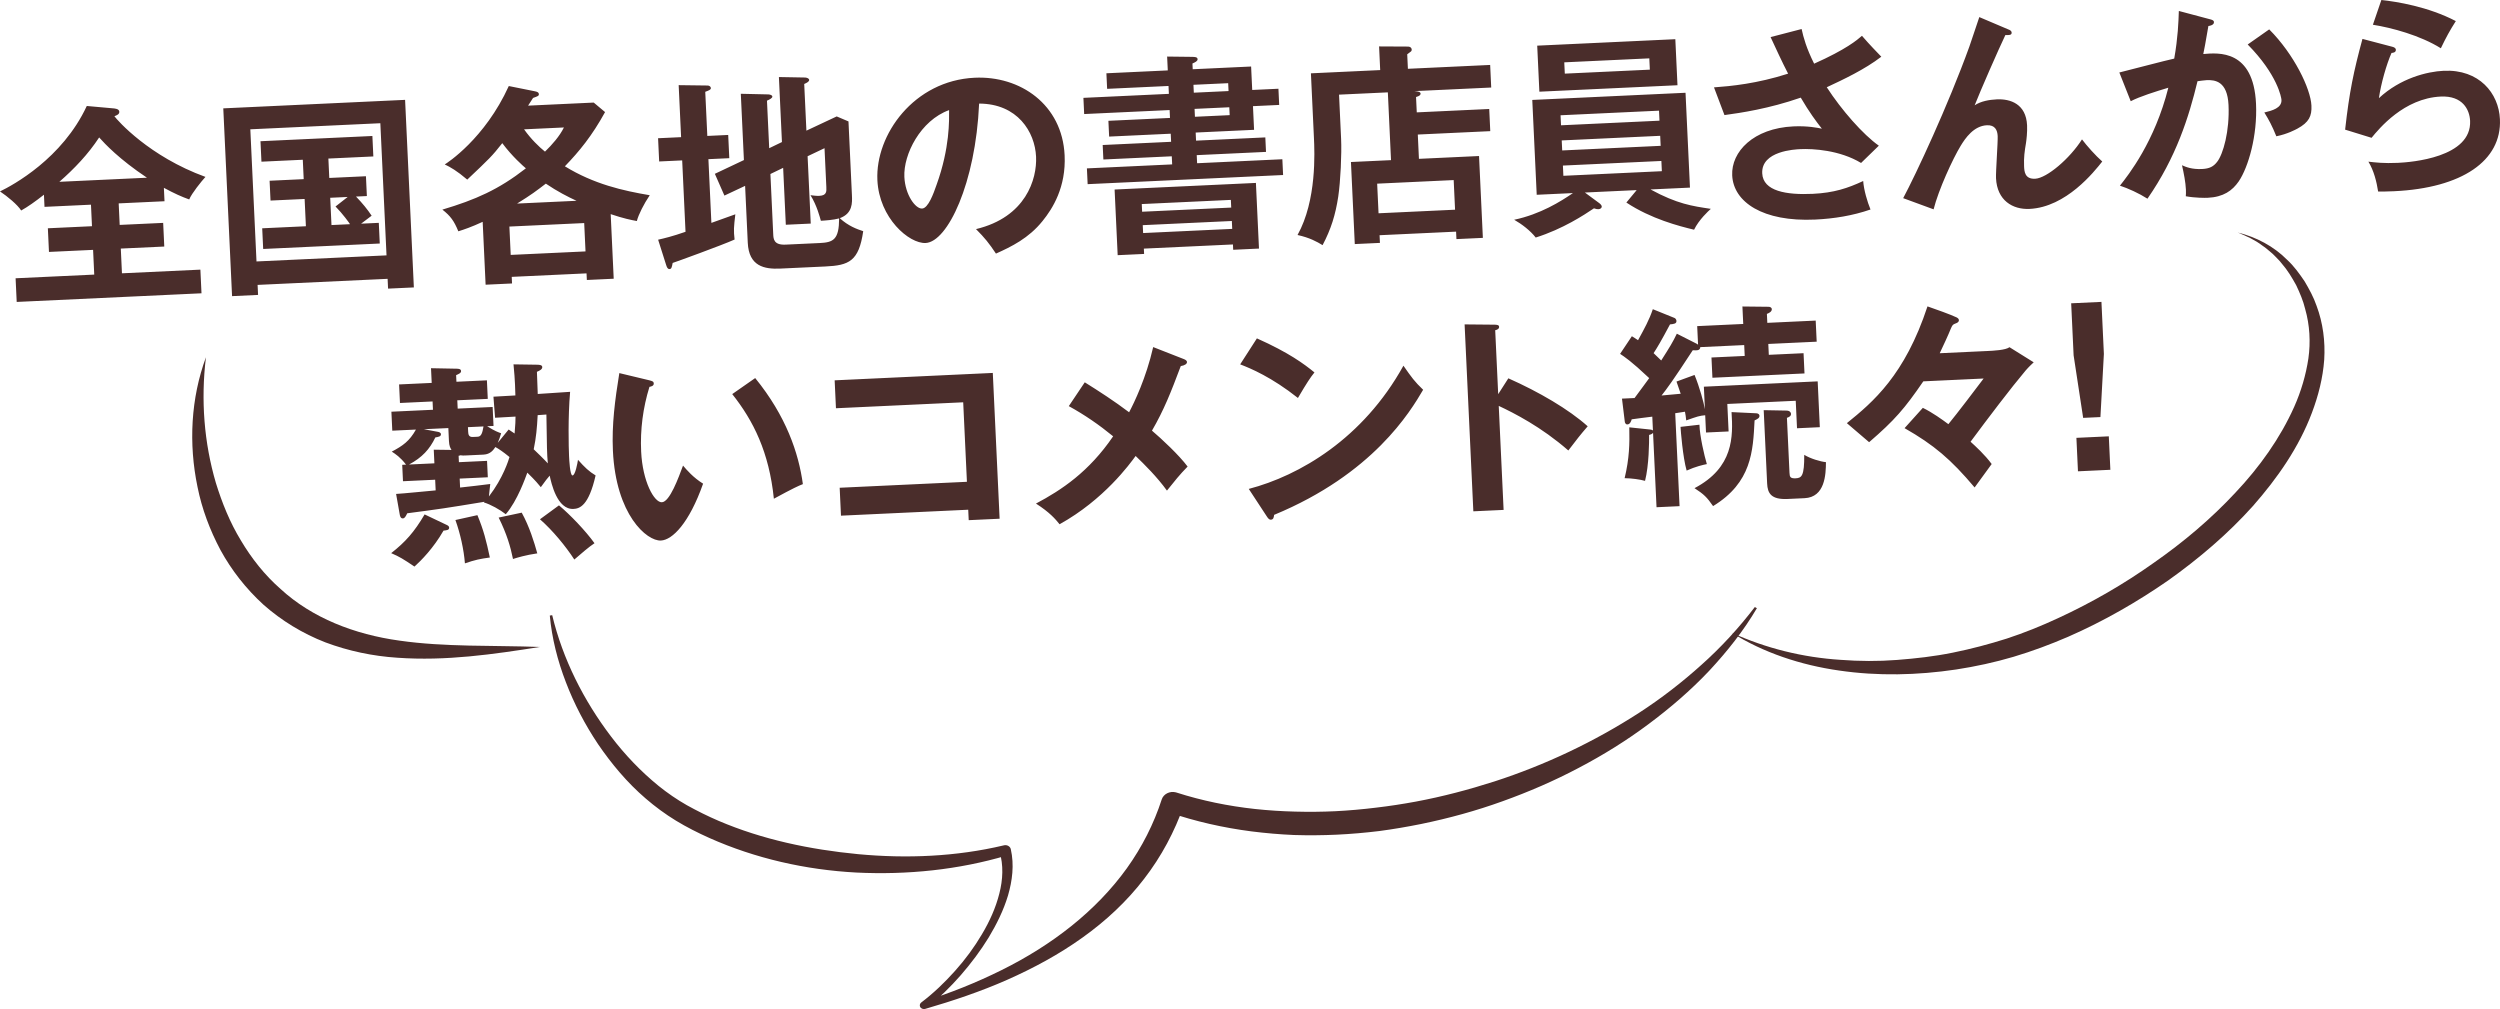<svg enable-background="new 0 0 643.367 259.677" height="259.677" viewBox="0 0 643.367 259.677" width="643.367" xmlns="http://www.w3.org/2000/svg"><g fill="#4a2d2b"><path d="m114.95 135.085-5.678-2.703c-2.647 4.521-4.945 7.103-8.604 9.967 2.188.942 3.094 1.505 5.989 3.458 1.688-1.508 4.891-4.736 7.483-9.255.82-.094 1.478-.124 1.447-.782-.015-.329-.3-.536-.637-.685zm2.25-1.259c1.264 3.514 2.172 7.649 2.446 11.154 2.542-.889 3.958-1.174 6.416-1.509-.916-4.3-1.593-7.017-3.203-10.899zm31.544-15.493c-.126.83-.693 3.99-1.406 4.023-.658.031-.848-4.028-.894-5.016-.103-2.194-.299-9.936.273-16.504l-8.33.554c-.039-.822-.171-4.829-.212-5.707.755-.31 1.398-.67 1.373-1.219-.026-.548-.687-.572-1.183-.604l-6.216-.094c.111 1.203.401 3.884.484 8.002l-5.647.319.418 5.423 5.263-.301c-.009.99-.018 1.979-.236 4.354-.851-.564-.963-.615-1.532-1.027l-2.808 3.429c.395-.953.592-1.457.875-2.46-.783-.293-1.564-.531-3.603-1.811l1.646-.076-.229-4.882-8.996.421-.1-2.14 7.844-.366-.223-4.772-7.843.366-.08-1.699c.7-.309 1.293-.557 1.27-1.049-.025-.549-.577-.578-1.073-.61l-6.658-.128.177 3.784-8.392.392.223 4.773 8.393-.393.1 2.139-10.696.5.228 4.882 6.089-.284c-1.674 2.991-3.378 4.171-6.221 5.678.963.614 2.211 1.436 3.674 3.346l-.987.047.198 4.224 8.282-.388.128 2.743c-1.479.124-8.591.841-10.182.915l.897 5.07c.081.546.223 1.254.827 1.226.494-.022.695-.417 1.148-1.317 8.468-1.11 9.615-1.274 19.871-2.963l-.157.172c1.671.472 4.211 1.893 5.639 3.035 3.025-3.495 5.106-9.529 5.546-10.704 2.247 2.204 2.774 2.894 3.473 3.741 1.344-1.822 1.6-2.219 2.28-2.966.419 1.904 1.894 8.762 6.118 8.564 1.59-.074 3.921-.788 5.699-8.622-1.698-1.019-2.792-2.067-4.532-4.02zm-37.117-2.607.164 3.51-6.527.306c3.378-1.808 5.313-3.932 6.766-6.968.817-.148 1.473-.233 1.445-.837-.021-.439-.577-.578-.854-.62l-3.549-.659 6.308-.295.157 3.347c.059 1.262.359 1.797.656 2.278zm12.803-5.985c-.302 1.772-.593 2.611-1.525 2.654l-1.207.057c-1.042.049-1.183-.604-1.218-1.373l-.054-1.151zm1.392 18.019c-.013-.274.313-2.708.345-3.204-1.202.166-6.614.804-7.763.912l-.107-2.304 7.24-.338-.197-4.224-7.241.338-.077-1.646c.219-.01.271-.067.434-.13.444.089.993.063 1.376.046l4.607-.216c1.81-.084 2.579-1.274 3.042-1.956.903.508 1.924 1.175 3.639 2.578-.238.783-1.619 5.355-5.298 10.144zm11.527-12.137c.626-3.053.846-5.427 1.018-8.788l2.247-.16c.141 8.899.13 9.834.368 12.571-1.16-1.265-2.77-2.784-3.633-3.623zm-9.019 17.572c2.125 4.299 3.044 7.499 3.687 10.657.975-.32 3.359-1.036 6.254-1.446-.794-2.877-2.026-6.887-4.008-10.478zm15.52-3.144-4.89 3.582c3.268 2.87 6.589 6.893 8.84 10.36 1.744-1.511 3.751-3.253 5.191-4.2-2.293-3.191-6.223-7.294-9.141-9.742zm31.926-10.233c-1.173 3.134-3.411 9.34-5.441 9.435-1.975.093-4.976-5.319-5.337-13.053-.264-5.65.464-11.236 2.135-16.646.381-.072 1.144-.219 1.113-.877-.023-.493-.302-.59-1.193-.823l-7.672-1.841c-1.108 6.869-1.965 13.23-1.65 19.977.771 16.511 8.729 23.285 12.35 23.115 2.962-.138 7.267-4.462 10.859-14.635-2.547-1.586-4.175-3.489-5.164-4.652zm12.662-18.401c5.432 6.836 9.494 14.947 10.714 26.929 5.093-2.767 6.332-3.319 7.465-3.757-1.09-8.03-4.339-17.553-12.27-27.297zm26.357-3.542.336 7.186 32.746-1.531.957 20.459-32.746 1.531.336 7.186 32.746-1.531.125 2.688 7.954-.372-1.754-37.518zm81.659 12.95c3.053-5.256 4.872-9.848 7.414-16.619 1.037-.158 1.623-.57 1.6-1.064-.015-.328-.412-.584-.804-.731l-7.896-3.094c-1.825 8.001-4.884 14.301-6.197 16.78-3.761-2.848-7.729-5.41-11.409-7.712l-4.111 6.13c4.062 2.229 7.868 4.854 11.412 7.767-6.224 9.141-13.262 13.812-19.86 17.31 3.514 2.255 4.967 3.945 6.076 5.323 11.466-6.363 18.075-15.522 19.573-17.571 2.245 2.148 5.53 5.403 8.058 8.913 2.026-2.514 3.219-4.053 5.318-6.186-2.172-2.923-6.713-7.163-9.174-9.246zm64.714-16.713c-10.391 18.79-26.768 28.296-39.801 31.709l4.617 7.04c.298.481.647.904 1.031.887.768-.036.792-.696.876-1.25 25.454-10.535 35.04-26.54 38.349-32.192-2.244-2.149-2.951-3.161-5.072-6.194zm-22.897 1.729c-2.686-2.184-6.559-5.081-14.812-8.763l-4.305 6.688c2.687 1.029 8.125 3.304 14.862 8.65 2.394-4.069 3.165-5.205 4.255-6.575zm47.284 5.595-.77-16.455c.327-.07 1.032-.268 1.004-.871-.023-.494-.52-.525-1.07-.555l-7.81-.074 2.249 48.104 7.789-.364-1.252-26.768c3.935 1.85 10.916 5.371 17.908 11.477 2.228-2.908 2.952-3.877 4.985-6.225-4.82-4.338-12.562-8.868-20.421-12.349zm66.443 4.921-6.392-.306c.405 6.303.558 14.266-9.529 19.575 2.438 1.59 3.188 2.324 4.778 4.614 9.941-6.072 10.279-14.114 10.679-22.049.752-.364 1.291-.609 1.263-1.213-.013-.273-.249-.593-.799-.621zm10.127 16.732c-1.426.066-1.557-.367-1.605-1.409l-.661-14.152c.541-.189 1.079-.435 1.051-1.038-.018-.384-.367-.808-1.138-.826l-5.887-.11.882 18.869c.117 2.523 1.02 4.186 5.298 3.985l4.334-.202c5.266-.246 5.487-6.084 5.503-9.272-1.491-.15-4-.913-5.585-1.883.033 5.44-.656 5.966-2.192 6.038zm-28.507-17.137c.148.817.222 1.199.325 2.238 2.866-1.014 3.406-1.203 4.885-1.328l.208 4.443 5.814-.271-.331-7.076 17.607-.822.33 7.075 5.869-.274-.551-11.793-29.29 1.369.271 5.814c-.302-1.745-1.364-5.653-2.667-8.836l-4.648 1.701c.446 1.299.701 2.057 1.082 3.139l-4.927.449c1.35-1.711 2.851-3.705 8.031-11.645 1.157.057 1.873.078 1.941-.805l11.299-.528.131 2.798-8.555.4.243 5.211 23.696-1.107-.244-5.211-8.94.418-.131-2.798 12.451-.582-.254-5.43-12.451.582-.107-2.304c.486-.188 1.293-.556 1.263-1.214-.021-.438-.47-.638-.908-.617l-6.655-.074.21 4.498-11.848.555.224 4.771c-.17-.102-.228-.154-.397-.256l-5.067-2.566c-1.052 2.192-1.716 3.268-4.021 6.895-.401-.367-.863-.84-1.957-1.889.924-1.417 1.943-3.113 4.217-7.398 1.04-.104 1.695-.188 1.662-.901-.016-.329-.25-.647-.475-.747l-5.604-2.268c-.916 2.736-2.133 4.938-3.805 7.984-.623-.411-.908-.617-1.587-1.025l-3.031 4.539c1.136.771 2.778 1.795 7.493 6.246-.518.684-2.22 3.072-3.773 5.124l-3.235.151.713 5.849c.016.329.203.815.696.792.658-.031.951-.814 1.093-1.315.272-.067 4.59-.6 5.301-.688l.166 3.565c-.172-.157-.339-.204-.671-.244l-5.414-.571c.086 4.174.04 7.914-1.202 13.085 1.815.024 3.918.312 5.255.688 1.021-4.006 1.068-10.055 1.042-11.812.271-.067.76-.2 1.019-.542l.895 19.143 5.925-.276-1.118-23.915zm3.729 3.343-4.866.557c.044.934.586 7.834 1.57 11.251 2.315-1.043 4.165-1.459 5.199-1.672-.651-2.169-1.822-7.225-1.903-10.136zm73.957-18.959-12.122.566c.85-1.799 2.2-4.665 2.839-6.289.397-.898.497-1.123 1.255-1.378.324-.126.865-.315.839-.864-.015-.328-.3-.535-.581-.688-1.463-.701-5.376-2.112-7.499-2.838-5.824 17.699-14.021 24.623-20.749 30.05l5.727 4.899c6.553-5.639 9.159-8.674 13.945-15.658l15.522-.727c-1.966 2.621-6.73 8.891-9.07 11.748-1.595-1.189-4.099-2.996-6.573-4.199l-4.703 5.222c7.567 4.318 11.919 8.019 18.029 15.264l4.391-6.032c-1.761-2.392-4.115-4.535-5.436-5.737 4.603-6.208 10.35-13.787 14.203-18.364.104-.115.729-.859 2.047-2.075l-6.229-3.887c-1.009.762-4.135.907-5.835.987zm31.389 21.951-8.338.39.402 8.612 8.338-.391zm-2.156-4.956.89-16.258-.627-13.385-7.789.365.626 13.383 2.457 16.102z"/><path d="m52.872 45.525c-14.483-5.261-22.611-14.5-23.433-15.616.648-.25 1.296-.5 1.265-1.159-.036-.768-1.193-.824-1.524-.863l-6.845-.614c-6.293 13.542-19.056 20.406-22.335 21.988 1.929 1.284 4.502 3.418 5.452 4.912 1.714-.959 3.63-2.313 5.857-4.066l.146 3.127 11.958-.56.259 5.54-11.354.531.285 6.088 11.354-.53.297 6.362-20.24.947.285 6.089 47.556-2.224-.285-6.088-20.185.943-.297-6.364 11.189-.522-.285-6.089-11.189.523-.259-5.54 11.793-.552-.162-3.455c2.707 1.468 4.616 2.312 6.517 2.993.64-1.568 3.135-4.653 4.18-5.801zm-37.596 1.263c3.855-3.369 7.419-7.108 10.241-11.418 1.508 1.688 5.154 5.586 12.303 10.364zm77.654 10.773c.902-.702 2.282-1.756 2.708-2.051-1.064-1.6-2.291-3.137-4.023-4.925l2.797-.131-.238-5.101-9.434.44-.233-4.991 11.573-.541-.246-5.266-28.797 1.346.246 5.266 10.641-.498.233 4.991-8.776.411.238 5.101 8.776-.41.328 7.021-11.244.527.249 5.32 30.004-1.402-.249-5.32zm-7.624.356-.328-7.021 4.498-.21-3.128 2.455c1.905 1.944 3.494 4.179 3.731 4.553zm-27.845-30.032 2.259 48.324 6.692-.312-.121-2.579 33.459-1.562.118 2.521 6.637-.309-2.256-48.27zm8.548 39.399-1.589-34.008 33.459-1.564 1.59 34.007zm89.703-38.44-2.918-2.447-16.894.79c.411-.624.973-1.53 1.282-1.984 1.243-.443 1.515-.511 1.492-1.004-.018-.384-.357-.588-1.078-.719l-6.659-1.338c-6.181 13.592-15.895 19.818-16.483 20.175 1.462.701 3.099 1.614 5.79 3.907 5.685-5.378 6.37-6.015 9.016-9.382 2.523 3.4 5.446 5.957 6.075 6.478-7.054 5.497-12.98 8.083-21.492 10.625 2.112 1.66 2.994 2.883 4.109 5.579 1.463-.453 3.357-1.091 6.263-2.437l.756 16.181 6.802-.318-.08-1.699 19.253-.9.079 1.701 6.912-.324-.777-16.62c3.295 1.11 5.292 1.512 6.734 1.774.417-1.669 1.827-4.429 3.317-6.642-6.871-1.163-14.371-2.847-21.842-7.445 3.724-3.857 7-7.858 10.343-13.951zm-20.846 4.438 10.257-.479c-1.104 2.25-3.036 4.43-4.876 6.22-1.543-1.248-3.615-3.24-5.381-5.741zm15.816 31.418-19.253.9-.341-7.296 19.252-.899zm-2.313-13.029-15.303.715c3.74-2.318 4.96-3.255 7.401-5.128 2.952 2.005 5.711 3.415 7.902 4.413zm70.871-1.444-.887-18.979-3.029-1.288-7.8 3.663-.562-12.012c.7-.308 1.291-.61 1.271-1.049-.018-.384-.577-.578-1.018-.612l-6.767-.123.782 16.729-3.279 1.583-.572-12.232c.7-.308 1.398-.67 1.38-1.054s-.574-.523-1.015-.558l-7.099-.163.797 17.059-7.476 3.538 2.461 5.602 5.325-2.503.685 14.646c.282 6.033 4.223 6.839 8.391 6.644l11.574-.541c6.088-.285 8.623-1.338 9.745-9.085-1.619-.529-3.799-1.308-6.038-3.347 3.352-1.202 3.221-3.999 3.131-5.918zm-8.274 12.315-8.776.41c-3.071.144-3.146-1.447-3.205-2.709l-.723-15.468 3.279-1.582.685 14.645 6.417-.3-.81-17.333 4.355-2.072.467 9.982c.054 1.152.103 2.194-1.817 2.284-.768.036-1.598-.09-2.262-.169 1.664 2.671 2.409 5.659 2.671 6.581.933-.043 3.289-.208 4.699-.604-.02 5.443-1.47 6.171-4.98 6.335zm-27.893-5.183-.767-16.4 5.375-.251-.28-5.979-5.375.251-.531-11.354c1.027-.378 1.458-.563 1.44-.947-.023-.494-.527-.69-.911-.672l-7.371-.095.625 13.384-5.924.277.279 5.979 5.924-.276.859 18.375c-3.462 1.206-5.528 1.688-7.051 2.033l2.063 6.501c.193.594.38 1.08.874 1.057.494-.021.585-.412.806-1.576.65-.195 12.65-4.549 15.935-6.022-.277-2.405-.201-3.124.191-6.495-.862.314-5.189 1.835-6.161 2.21zm67.763-37.359c-15.632.731-25.59 14.665-25.044 26.347.459 9.819 8.187 16.384 12.411 16.187 5.649-.264 12.861-15.333 13.77-35.88 9.896.032 14.359 7.299 14.656 13.662.269 5.76-2.625 15.569-15.455 18.643 2.25 2.259 3.358 3.637 5.132 6.302 3.984-1.78 8.445-3.968 11.977-8.365 2.651-3.258 6.078-8.75 5.696-16.923-.613-13.111-11.459-20.519-23.143-19.973zm-9.815 27.56c-.775 2.234-2.136 6.036-3.727 6.11-1.7.08-4.34-3.479-4.559-8.143-.271-5.813 4.158-14.541 11.51-17.194.008 2.529.232 9.665-3.224 19.227zm67.051-5.554-.098-2.084 17.827-.833-.174-3.73-17.827.833-.097-2.084 15.029-.703-.284-6.088 6.746-.315-.194-4.169-6.747.315-.282-6.034-15.029.703-.069-1.481c.7-.308 1.346-.613 1.323-1.106-.028-.603-.796-.567-1.292-.599l-6.545-.079.167 3.565-15.797.739.188 4.004 15.797-.738.095 2.029-21.996 1.028.195 4.168 21.992-1.028.095 2.029-15.852.741.19 4.059 15.852-.741.097 2.084-17.607.823.174 3.73 17.607-.823.097 2.085-21.94 1.025.189 4.059 50.299-2.351-.19-4.06zm-.944-20.185 8.941-.417.095 2.029-8.94.418zm.29 6.198 8.94-.417.095 2.029-8.941.418zm-20.578 20.752.79 16.895 6.802-.318-.064-1.371 22.928-1.071.064 1.371 6.637-.311-.79-16.894zm6.991 3.741 22.928-1.071.092 1.975-22.928 1.071zm.349 7.46-.095-2.029 22.928-1.072.095 2.029zm89.311-43.26-21.172.99-.175-3.73c.267-.177.53-.41.85-.645.214-.12.313-.344.304-.564-.026-.548-.532-.799-.972-.779l-7.423-.038.285 6.088-17.827.833.777 16.62c.169 3.62.751 16.071-4.22 24.989 3.11.68 5.029 1.744 6.444 2.612 2.171-4.114 3.318-7.796 4.033-12.502.583-3.985.918-10.927.731-14.931l-.528-11.299 12.561-.587.815 17.443-10.312.481.987 21.118 6.472-.303-.092-1.975 19.691-.92.09 1.919 6.802-.317-.985-21.062-15.468.723-.292-6.253 18.649-.872-.267-5.705-18.649.872-.185-3.949c.922-.263 1.184-.55 1.168-.879-.018-.384-.467-.583-1.624-.639l19.801-.926zm-9.389 29.629.355 7.624-19.691.921-.356-7.624zm60.805 1.94-1.141-24.409-39.438 1.844 1.142 24.409 9.324-.437c-3.089 2.123-8.376 5.449-15.126 6.864 1.977 1.116 4.2 2.827 5.546 4.578 6.989-2.196 12.534-5.863 14.986-7.518.559.194.835.236 1.164.221.494-.023.865-.315.847-.699-.015-.329-.417-.695-.701-.901l-3.645-2.688 13.329-.623-2.653 3.202c6.354 4.211 13.586 6.071 17.423 6.992 1.253-2.588 3.73-4.848 4.312-5.369-4.761-.712-8.634-1.245-15.516-4.992zm-33.303-18.618 25.341-1.184.12 2.578-25.341 1.185zm.302 6.473 25.342-1.185.12 2.578-25.341 1.185zm.426 9.105-.123-2.633 25.342-1.185.123 2.633zm29.364-23.306-.554-11.848-35.543 1.661.554 11.848zm-7.249-6.917.136 2.907-21.886 1.023-.136-2.907zm54.723-5.802c-1.268 1.104-4.07 3.489-12.309 7.172-2.002-4.029-2.731-6.688-3.22-8.919l-7.984 2.077c1.223 2.636 2.998 6.511 4.508 9.409-8.016 2.574-14.691 3.215-19.074 3.53l2.696 7.13c4.261-.583 11.413-1.633 19.635-4.491 2.151 3.692 3.97 6.136 5.432 7.992-1.056-.226-3.664-.763-7.339-.591-10.258.479-16.022 6.521-15.737 12.609.32 6.856 7.872 12.001 21.365 11.37 4.827-.226 9.628-1 14.227-2.589-.806-1.941-1.72-5.032-1.882-7.333-3.928 1.832-7.499 3.044-12.983 3.301-6.747.314-12.785-.667-13-5.274-.27-5.76 8.396-6.165 9.823-6.231 3.236-.151 10.126.241 15.613 3.558l4.574-4.446c-4.035-2.835-9.608-9.171-13.401-15.04 4.196-1.956 9.791-4.581 14.035-7.857-1.156-1.213-2.829-2.893-4.979-5.377zm56.626 26.653c-3.123 4.929-9.043 9.987-12.06 10.129-2.688.125-2.783-1.904-2.845-3.221-.103-2.194.145-3.965.491-5.96.126-.83.365-2.766.281-4.576-.257-5.485-4.278-6.836-7.788-6.672-1.92.089-4.102.466-5.701 1.531 1.375-3.527 6.192-14.527 7.896-18.07.935.011 1.65.033 1.62-.625-.023-.494-.473-.692-.864-.839l-7.459-3.169c-.391 1.063-2.119 6.421-2.559 7.596-5.501 15.209-13.796 32.968-17.032 39.001l7.83 2.877c1.251-5.006 4.943-13.039 6.985-16.378 1.175-1.924 3.335-5.103 6.735-5.262 2.085-.098 2.697 1.248 2.77 2.784.071 1.536-.507 9.149-.428 10.849.267 5.705 4.281 8.101 8.615 7.898 9.434-.441 16.648-9.574 18.725-12.199-1.718-1.514-3.98-4.047-5.212-5.694zm48.177-28.308-5.535 3.887c7.675 7.777 8.665 13.667 8.693 14.271.098 2.084-2.4 2.751-4.412 3.23 1.189 1.923 1.972 3.371 3.09 6.122 2.887-.575 4.922-1.714 5.405-1.957 3.003-1.625 3.751-3.254 3.626-5.941-.203-4.334-4.465-13.205-10.867-19.612zm-16.964 6.345c.223-1.11.582-2.831 1.312-7.208 1.146-.164 1.455-.618 1.437-1.002-.022-.494-.579-.632-1.135-.771l-7.904-2.104c-.089 2.808-.23 6.827-1.187 12.259-2.014.424-11.896 3.03-14.125 3.574l2.929 7.395c2.308-1.208 6.425-2.5 9.678-3.476-3.476 13.851-10.273 22.469-12.454 25.209 2.065.673 4.93 1.968 7.083 3.352 7.416-10.681 10.669-21.058 12.879-30.231.656-.086 1.693-.244 2.351-.275 2.194-.103 5.347.3 5.631 6.388.313 6.692-1.385 12.708-2.942 14.65-.934 1.198-1.953 1.74-3.873 1.83-2.633.123-4.146-.521-5.157-.968.483 2.121.918 4.354 1.008 6.274.033.713.002 1.209-.03 1.705 2.385.438 4.968.428 5.626.396 4.059-.189 6.346-1.836 7.993-4.222 2.469-3.633 4.837-11.77 4.452-19.997-.653-13.932-9.63-13.127-13.572-12.778zm64.99-8.48c-7.156-3.734-15.242-5.005-19.164-5.426l-2.177 6.368c4.818.764 12.167 2.729 17.489 6.054 1.353-2.812 2.265-4.504 3.852-6.996zm11.35 25.251c-.313-6.692-5.33-12.889-14.49-12.461-4.224.197-11.126 1.895-16.657 7.045.539-3.763 1.956-8.722 3.249-11.641.384-.018 1.149-.108 1.116-.822-.023-.494-.582-.687-.971-.779l-7.625-2.007c-2.251 8.296-3.376 13.625-4.461 23.351l6.805 2.101c1.925-2.344 8.32-10.174 17.81-10.617 5.595-.262 7.412 3.336 7.548 6.244.44 9.434-15.114 10.657-18.569 10.818-3.675.172-5.888-.109-7.601-.305 1.43 2.353 2.111 5.179 2.504 7.689 1.044.006 2.418-.004 4.118-.083 17.443-.815 27.724-7.838 27.224-18.533z"/><path d="m445.638 162.826c8.819 4.028 18.363 6.369 28.046 6.984 4.826.367 9.683.401 14.507.024 4.818-.371 9.621-.912 14.34-1.873 4.715-.954 9.353-2.177 13.896-3.62 4.521-1.484 8.944-3.275 13.251-5.28 8.627-3.983 16.863-8.732 24.505-14.163 7.694-5.355 14.834-11.388 21.061-18.081 6.279-6.647 11.55-14.066 15.149-22.095 1.787-4.014 3.028-8.225 3.664-12.483.587-4.197.359-8.561-.831-12.728-.501-2.112-1.374-4.125-2.311-6.113-1.061-1.927-2.205-3.851-3.693-5.554-.671-.909-1.546-1.656-2.326-2.493-.896-.714-1.716-1.547-2.712-2.166-1.854-1.438-4.058-2.431-6.309-3.347 4.76 1.154 9.281 3.563 12.669 6.983 1.8 1.64 3.183 3.588 4.521 5.553 1.2 2.03 2.345 4.123 3.106 6.346 1.642 4.407 2.255 9.134 1.958 13.858-.339 4.673-1.504 9.249-3.167 13.653-3.315 8.842-8.851 16.801-15.181 23.995-6.419 7.16-13.848 13.485-21.802 19.145-8.033 5.566-16.604 10.493-25.72 14.486-4.57 1.977-9.264 3.728-14.094 5.17-4.831 1.428-9.772 2.5-14.758 3.265-9.97 1.493-20.186 1.722-30.113.268-9.908-1.409-19.544-4.618-27.656-9.734z"/><path d="m142.107 158.316c2.721 11.312 8.068 21.912 15.16 31.245 3.548 4.667 7.643 8.962 12.214 12.683 2.299 1.85 4.736 3.531 7.302 4.984 2.628 1.456 5.338 2.808 8.135 4.007 11.211 4.8 23.519 7.398 35.938 8.583 12.428 1.164 25.196.648 37.407-2.253l.099-.025c.771-.182 1.553.235 1.75.932l.014.061c.918 4.048.385 8.131-.72 11.929-1.147 3.81-2.925 7.396-4.979 10.808-2.084 3.402-4.51 6.615-7.153 9.666-2.662 3.04-5.585 5.895-8.796 8.503l-1.021-1.653c7.018-2.177 13.814-4.916 20.282-8.126 6.471-3.207 12.561-7.005 18.026-11.388 5.46-4.383 10.289-9.347 14.224-14.824 3.925-5.48 6.952-11.454 8.976-17.713.458-1.414 2.09-2.23 3.646-1.827l.157.047.074.023c6.489 2.081 13.259 3.46 20.115 4.209 3.432.366 6.886.59 10.347.675 3.459.098 6.929.062 10.395-.104 3.466-.177 6.925-.487 10.372-.909 3.45-.403 6.886-.932 10.306-1.564 6.831-1.277 13.558-3.054 20.161-5.168 13.194-4.273 25.75-10.245 37.242-17.659 5.737-3.721 11.127-7.891 16.145-12.424 5.053-4.509 9.601-9.49 13.674-14.816l.533.294c-3.384 5.761-7.617 11.116-12.294 16.131-4.714 4.994-10.001 9.541-15.616 13.721-5.614 4.192-11.636 7.938-17.938 11.242-6.288 3.333-12.886 6.185-19.666 8.614-6.777 2.448-13.784 4.369-20.906 5.832-3.564.722-7.16 1.334-10.778 1.815-3.625.442-7.269.756-10.924.933-3.656.17-7.321.198-10.986.085-3.66-.155-7.315-.473-10.949-.931-7.261-.941-14.434-2.555-21.311-4.913l3.877-1.757c-2.344 6.696-5.752 13.12-10.205 18.88-4.42 5.779-9.871 10.854-15.894 15.143-6.019 4.309-12.595 7.854-19.391 10.863-6.806 3.009-13.89 5.375-21.035 7.458l-.025.006c-.559.163-1.158-.116-1.334-.623-.132-.385.016-.793.339-1.036 3.186-2.408 6.057-5.181 8.682-8.122 2.637-2.936 4.961-6.103 6.923-9.43 1.978-3.314 3.563-6.83 4.47-10.454.937-3.604 1.1-7.37.062-10.782l1.864.97c-12.422 3.688-25.629 5.028-38.69 4.39-13.063-.688-26.035-3.631-37.86-8.904-2.952-1.323-5.838-2.78-8.586-4.449-2.79-1.702-5.378-3.622-7.781-5.69-4.821-4.136-8.795-8.932-12.239-13.954-3.393-5.061-6.19-10.423-8.312-15.984-2.142-5.55-3.603-11.326-4.139-17.157z"/><path d="m53 91.932c-1.348 11.039-.479 22.024 2.561 32.369 1.594 5.144 3.612 10.159 6.422 14.766 2.747 4.624 6.123 8.918 10.233 12.515 8.078 7.426 18.984 11.686 30.613 13.283 11.666 1.674 23.917 1.18 36.132 1.627-12.029 1.89-24.192 3.674-36.745 2.768-6.253-.408-12.527-1.719-18.459-3.942-5.913-2.289-11.318-5.611-15.927-9.679-4.536-4.132-8.267-8.926-11.085-14.082-2.757-5.181-4.796-10.642-5.914-16.244-2.322-11.158-1.723-22.799 2.169-33.381z"/></g></svg>